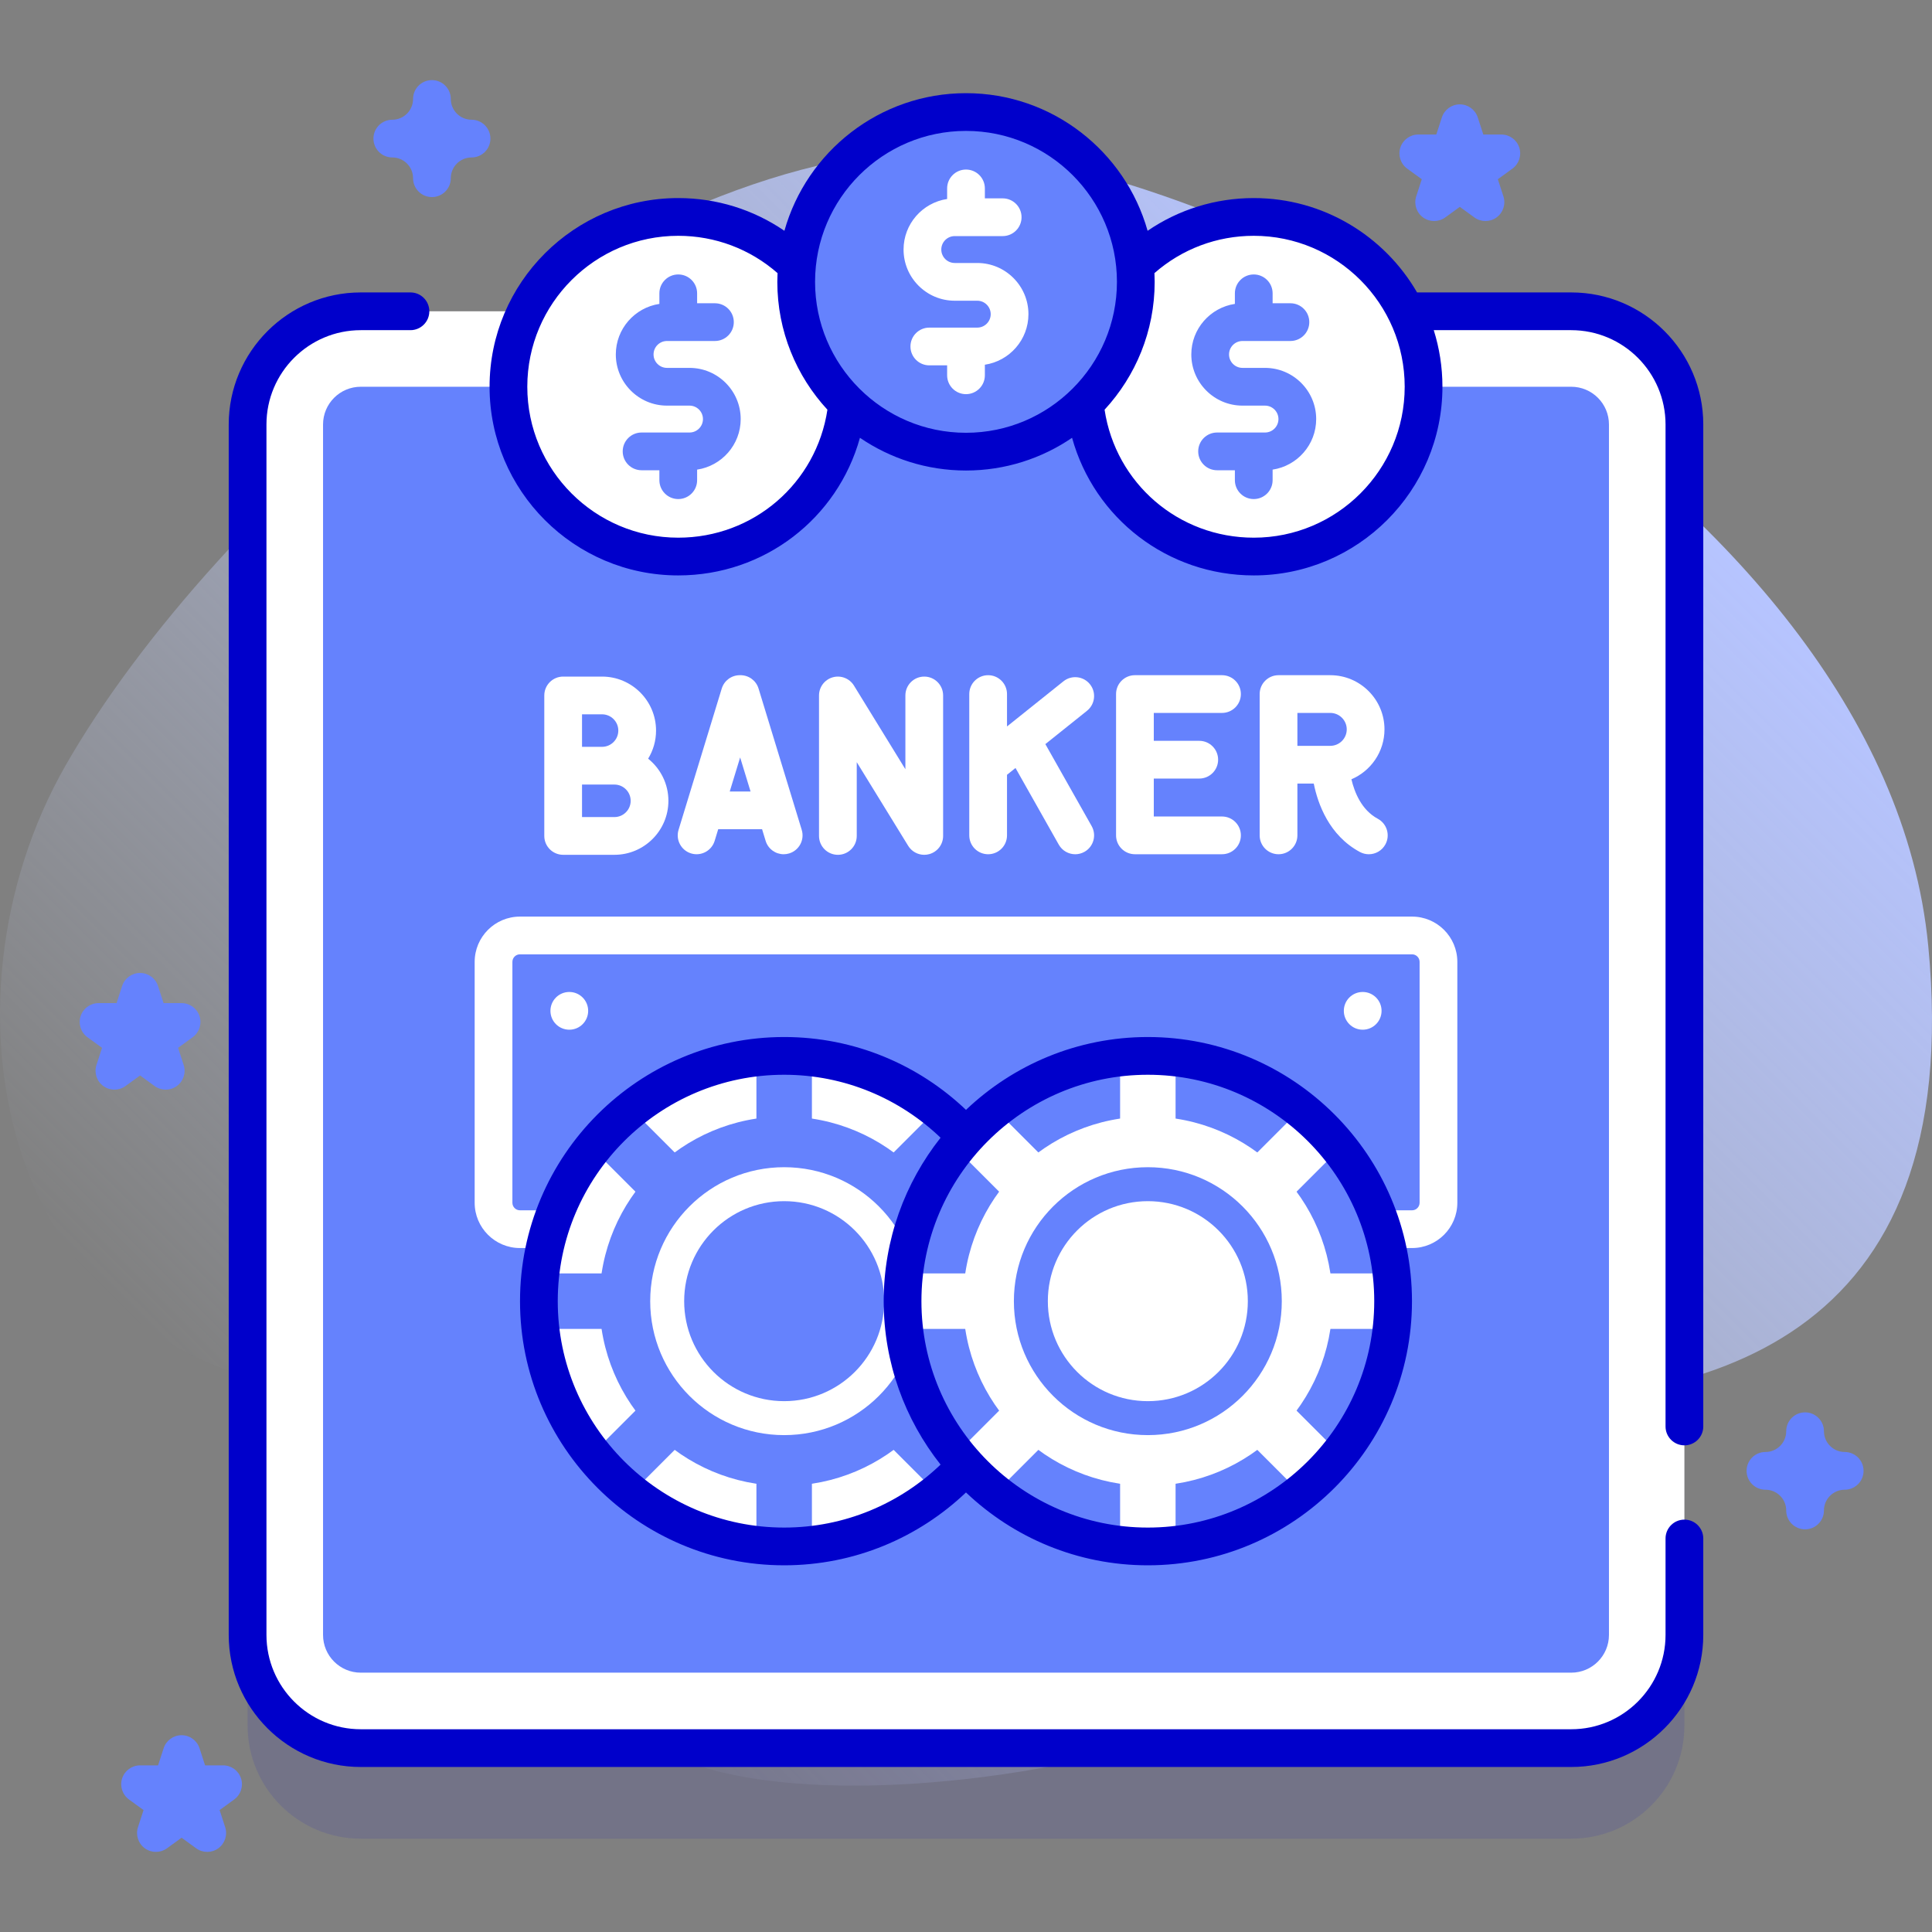 <svg id="Capa_1" enable-background="new 0 0 512 512" height="512" viewBox="0 0 512 512" width="512" xmlns="http://www.w3.org/2000/svg" xmlns:xlink="http://www.w3.org/1999/xlink"><rect x="0" y="0" width="512" height="512" fill="#808080" stroke="none"/><linearGradient id="SVGID_1_" gradientUnits="userSpaceOnUse" x1="101.481" x2="414.881" y1="416.35" y2="102.95"><stop offset="0" stop-color="#d1ddff" stop-opacity="0"/><stop offset="1" stop-color="#b6c4ff"/></linearGradient><g><g><path d="m511.007 250.676c-11.813-122.785-192.259-210.807-260.739-210.926-87.861-.153-193.86 94.771-232.946 163.202-35.83 62.73-17.715 158.279 69.694 165.803 55.69 4.794 149.685-39.418 91.262 32.373-81.244 99.835 124.213 77.311 165.877 42.882 33.217-27.449-23.385-48.093-42.359-64.557-70.717-61.362 229.569 82.823 209.211-128.777z" fill="url(#SVGID_1_)"/></g><g><g><path d="m416.386 487.269h-320.772c-16.569 0-30-13.431-30-30v-320.772c0-16.569 13.431-30 30-30h320.772c16.569 0 30 13.431 30 30v320.772c0 16.569-13.431 30-30 30z" fill="#0000cb" opacity=".1"/><g><g><g><g><path d="m416.386 463.269h-320.772c-16.569 0-30-13.431-30-30v-320.772c0-16.569 13.431-30 30-30h320.772c16.569 0 30 13.431 30 30v320.772c0 16.569-13.431 30-30 30z" fill="#fff"/><g><path d="m426.39 112.493v320.78c0 5.52-4.48 10-10 10h-320.78c-5.52 0-10-4.48-10-10v-320.78c0-5.52 4.48-10 10-10h320.78c5.52 0 10 4.48 10 10z" fill="#6582fd"/></g></g></g><g><g><path d="m386.209 318.743v-63.835c0-6.617-5.383-12-12-12h-236.418c-6.617 0-12 5.383-12 12v63.835c0 6.617 5.383 12 12 12h236.418c6.617 0 12-5.383 12-12zm-248.418 2c-1.103 0-2-.897-2-2v-63.835c0-1.103.897-2 2-2h236.418c1.103 0 2 .897 2 2v63.835c0 1.103-.897 2-2 2z" fill="#fff"/></g><g><g><g><circle cx="207.812" cy="344.822" fill="#fff" r="65"/><path d="m258.667 304.365c-3.064-3.846-6.552-7.334-10.397-10.397l-33.106 33.106v-46.825c-2.415-.272-4.865-.425-7.352-.425s-4.938.153-7.352.425v46.825l-33.106-33.106c-3.846 3.064-7.334 6.552-10.397 10.397l33.106 33.106h-46.825c-.272 2.415-.425 4.865-.425 7.352s.153 4.938.425 7.352h46.825l-33.106 33.106c3.064 3.846 6.552 7.334 10.397 10.397l33.106-33.106v46.825c2.414.272 4.865.425 7.352.425s4.938-.153 7.352-.425v-46.825l33.106 33.106c3.846-3.064 7.334-6.552 10.398-10.397l-33.106-33.106h46.825c.272-2.414.425-4.865.425-7.352s-.153-4.938-.425-7.352h-46.825z" fill="#6582fd"/><circle cx="207.812" cy="344.822" fill="#6582fd" r="48.936"/><circle cx="207.812" cy="344.822" fill="#fff" r="35.5"/><path d="m243.312 344.822c0-1.401-.09-2.781-.248-4.139-2.346 6.469-3.67 13.421-3.833 20.662 2.602-4.936 4.081-10.555 4.081-16.523z" fill="#ffc498"/><circle cx="207.812" cy="344.822" fill="#6582fd" r="26.5"/></g></g><g><g><circle cx="304.188" cy="344.822" fill="#6582fd" r="65"/><path d="m355.043 304.365c-3.064-3.846-6.552-7.334-10.397-10.397l-33.106 33.106v-46.825c-2.415-.272-4.865-.425-7.352-.425s-4.938.153-7.352.425v46.825l-33.106-33.106c-3.846 3.064-7.334 6.552-10.397 10.397l33.106 33.106h-46.825c-.272 2.415-.425 4.865-.425 7.352s.153 4.938.425 7.352h46.825l-33.106 33.106c3.064 3.846 6.552 7.334 10.397 10.397l33.106-33.106v46.825c2.414.272 4.865.425 7.352.425s4.938-.153 7.352-.425v-46.825l33.106 33.106c3.846-3.064 7.334-6.552 10.398-10.397l-33.106-33.106h46.825c.272-2.414.425-4.865.425-7.352s-.153-4.938-.425-7.352h-46.825z" fill="#fff"/><path d="m304.188 274.822c-18.663 0-35.63 7.356-48.192 19.303-12.554-11.946-29.517-19.304-48.186-19.304-38.6 0-70 31.4-70 70s31.4 70 70 70c18.669 0 35.631-7.358 48.185-19.303 12.562 11.948 29.529 19.304 48.193 19.304 38.598 0 70-31.402 70-70s-31.402-70-70-70zm-156.378 69.999c0-33.08 26.92-60 60-60 16.074 0 30.67 6.365 41.449 16.687-9.424 11.926-15.071 26.968-15.071 43.314 0 16.345 5.646 31.387 15.071 43.313-10.78 10.322-25.375 16.686-41.449 16.686-33.08 0-60-26.92-60-60zm156.378 60.001c-33.084 0-60-26.916-60-60s26.916-60 60-60 60 26.916 60 60-26.916 60-60 60z" fill="#0000cb"/><circle cx="304.188" cy="344.822" fill="#fff" r="48.936"/><circle cx="304.188" cy="344.822" fill="#6582fd" r="35.5"/><circle cx="304.188" cy="344.822" fill="#fff" r="26.5"/></g></g></g></g><g><g><g><g><path d="m162.826 226.533h-13.582c-2.761 0-5-2.239-5-5v-37.23c0-2.761 2.239-5 5-5h10.308c7.889 0 14.308 6.418 14.308 14.308 0 2.727-.767 5.278-2.096 7.45 3.272 2.624 5.371 6.654 5.371 11.166-.001 7.888-6.42 14.306-14.309 14.306zm-8.582-10h8.582c2.375 0 4.308-1.933 4.308-4.308s-1.933-4.308-4.308-4.308h-8.582zm0-18.615h5.308c2.375 0 4.308-1.933 4.308-4.308s-1.933-4.308-4.308-4.308h-5.308z" fill="#fff"/></g></g></g><g><path d="m244.937 226.534c-1.705 0-3.333-.875-4.259-2.382l-13.63-22.169v19.551c0 2.761-2.239 5-5 5s-5-2.239-5-5v-37.23c0-2.237 1.486-4.203 3.639-4.812 2.153-.606 4.449.286 5.62 2.193l13.63 22.169v-19.551c0-2.761 2.239-5 5-5 2.762 0 5 2.239 5 5v37.23c0 2.237-1.486 4.203-3.639 4.812-.451.127-.909.189-1.361.189z" fill="#fff"/></g><g fill="#fff"><path d="m289.3 218.923-12.271-21.73 11.041-8.833c2.156-1.726 2.506-4.872.781-7.028-1.726-2.156-4.872-2.505-7.028-.78l-14.955 11.965v-8.583c0-2.762-2.239-5-5-5s-5 2.238-5 5v37.449c0 2.762 2.239 5 5 5s5-2.238 5-5v-16.06l2.25-1.8 11.474 20.318c.919 1.628 2.614 2.543 4.358 2.543.833 0 1.677-.209 2.454-.647 2.406-1.359 3.254-4.409 1.896-6.814z"/><path d="m323.845 188.932c2.761 0 5-2.238 5-5s-2.239-5-5-5h-23.078c-2.761 0-5 2.238-5 5v37.449c0 2.762 2.239 5 5 5h23.078c2.761 0 5-2.238 5-5s-2.239-5-5-5h-18.078v-10.054h12.048c2.761 0 5-2.238 5-5s-2.239-5-5-5h-12.048v-7.396h18.078z"/><path d="m365.119 216.975c-4.309-2.311-6.174-7.036-6.979-10.456 5.145-2.187 8.762-7.291 8.762-13.224 0-7.919-6.443-14.362-14.362-14.362h-13.716c-2.761 0-5 2.238-5 5v37.449c0 2.762 2.239 5 5 5s5-2.238 5-5v-13.725h4.335c1.082 5.354 4.056 13.744 12.232 18.131.752.403 1.562.595 2.359.595 1.783 0 3.508-.956 4.41-2.638 1.306-2.433.392-5.464-2.041-6.77zm-21.295-28.043h8.716c2.405 0 4.362 1.957 4.362 4.362s-1.957 4.362-4.362 4.362h-8.716z"/><path d="m201.026 182.472c-.643-2.103-2.583-3.539-4.782-3.539h-.193c-2.199 0-4.139 1.437-4.782 3.539l-11.443 37.449c-.807 2.641.68 5.436 3.321 6.243 2.637.804 5.436-.68 6.243-3.321l.945-3.092h11.625l.945 3.092c.658 2.154 2.639 3.54 4.78 3.54.484 0 .976-.07 1.463-.219 2.641-.808 4.128-3.603 3.321-6.243zm-7.636 27.279 2.757-9.023 2.757 9.023z"/></g></g><g fill="#fff"><circle cx="150.871" cy="267.883" r="5"/><circle cx="361.129" cy="267.883" r="5"/></g></g><g><g><g><circle cx="332.256" cy="102.493" fill="#fff" r="45"/></g><path d="m348.803 111.057c0-7.479-6.084-13.563-13.563-13.563h-5.968c-1.965 0-3.563-1.598-3.563-3.563s1.598-3.563 3.563-3.563h12.705c2.761 0 5-2.239 5-5s-2.239-5-5-5h-4.721v-2.634c0-2.761-2.239-5-5-5s-5 2.239-5 5v2.801c-6.523.979-11.547 6.604-11.547 13.397 0 7.479 6.084 13.563 13.563 13.563h5.968c1.965 0 3.563 1.599 3.563 3.563s-1.598 3.563-3.563 3.563h-12.704c-2.761 0-5 2.239-5 5s2.239 5 5 5h4.72v2.635c0 2.761 2.239 5 5 5s5-2.239 5-5v-2.802c6.523-.98 11.547-6.606 11.547-13.397z" fill="#6582fd"/></g><g><g><circle cx="179.744" cy="102.493" fill="#fff" r="45"/></g><path d="m196.291 111.057c0-7.479-6.084-13.563-13.563-13.563h-5.968c-1.965 0-3.563-1.598-3.563-3.563s1.598-3.563 3.563-3.563h12.705c2.761 0 5-2.239 5-5s-2.239-5-5-5h-4.721v-2.634c0-2.761-2.239-5-5-5s-5 2.239-5 5v2.801c-6.523.979-11.547 6.604-11.547 13.397 0 7.479 6.084 13.563 13.563 13.563h5.968c1.965 0 3.563 1.599 3.563 3.563s-1.598 3.563-3.563 3.563h-12.704c-2.761 0-5 2.239-5 5s2.239 5 5 5h4.72v2.635c0 2.761 2.239 5 5 5s5-2.239 5-5v-2.802c6.523-.98 11.547-6.606 11.547-13.397z" fill="#6582fd"/></g></g><g><g><g><circle cx="256" cy="74.694" fill="#6582fd" r="45"/></g><g fill="#0000cb"><path d="m446.386 402.714c-2.761 0-5 2.238-5 5v25.556c0 13.785-11.215 25-25 25h-320.772c-13.785 0-25-11.215-25-25v-320.773c0-13.785 11.215-25 25-25h13.162c2.761 0 5-2.238 5-5s-2.239-5-5-5h-13.162c-19.299 0-35 15.701-35 35v320.773c0 19.299 15.701 35 35 35h320.771c19.299 0 35-15.701 35-35v-25.556c.001-2.762-2.238-5-4.999-5z"/><path d="m416.386 77.497h-40.849c-8.658-14.933-24.808-25.006-43.277-25.006-10.172 0-19.898 3.043-28.135 8.673-5.917-21.015-25.243-36.471-48.125-36.471s-42.208 15.455-48.125 36.471c-8.236-5.63-17.963-8.673-28.135-8.673-27.57 0-50 22.43-50 50s22.43 50 50 50c22.891 0 42.253-15.171 48.152-36.471 8.016 5.469 17.694 8.673 28.108 8.673s20.093-3.204 28.108-8.673c5.898 21.3 25.26 36.471 48.151 36.471 27.57 0 50-22.43 50-50 0-5.222-.808-10.258-2.3-14.994h36.426c13.785 0 25 11.215 25 25v265.535c0 2.762 2.239 5 5 5s5-2.238 5-5v-265.535c.001-19.299-15.7-35-34.999-35zm-236.646 64.994c-22.056 0-40-17.944-40-40s17.944-40 40-40c9.768 0 19.026 3.498 26.318 9.889-.035.767-.059 1.538-.059 2.313 0 13.064 5.042 24.969 13.275 33.885-2.943 19.483-19.561 33.913-39.534 33.913zm36.26-67.798c0-22.056 17.944-40 40-40s40 17.944 40 40-17.944 40-40 40-40-17.944-40-40zm116.26 67.798c-19.973 0-36.591-14.43-39.535-33.913 8.233-8.916 13.275-20.82 13.275-33.885 0-.776-.024-1.546-.059-2.313 7.292-6.391 16.551-9.889 26.318-9.889 22.056 0 40 17.944 40 40s-17.943 40-39.999 40z"/></g></g><path d="m272.547 83.257c0-7.479-6.084-13.563-13.563-13.563h-5.968c-1.965 0-3.563-1.598-3.563-3.563s1.598-3.563 3.563-3.563h12.705c2.761 0 5-2.239 5-5s-2.239-5-5-5h-4.721v-2.634c0-2.761-2.239-5-5-5s-5 2.239-5 5v2.801c-6.523.979-11.547 6.604-11.547 13.397 0 7.479 6.084 13.563 13.563 13.563h5.968c1.965 0 3.563 1.599 3.563 3.563s-1.598 3.563-3.563 3.563h-12.704c-2.761 0-5 2.239-5 5s2.239 5 5 5h4.72v2.635c0 2.761 2.239 5 5 5s5-2.239 5-5v-2.802c6.523-.98 11.547-6.605 11.547-13.397z" fill="#fff"/></g></g></g><g><path d="m114.467 52.229c-2.761 0-5-2.238-5-5 0-3.032-2.467-5.5-5.5-5.5-2.761 0-5-2.238-5-5s2.239-5 5-5c3.033 0 5.5-2.468 5.5-5.5 0-2.762 2.239-5 5-5s5 2.238 5 5c0 3.032 2.467 5.5 5.5 5.5 2.761 0 5 2.238 5 5s-2.239 5-5 5c-3.033 0-5.5 2.468-5.5 5.5 0 2.762-2.238 5-5 5z" fill="#6582fd"/></g><g><path d="m478.365 405.291c-2.761 0-5-2.238-5-5 0-3.032-2.467-5.5-5.5-5.5-2.761 0-5-2.238-5-5s2.239-5 5-5c3.033 0 5.5-2.468 5.5-5.5 0-2.762 2.239-5 5-5s5 2.238 5 5c0 3.032 2.467 5.5 5.5 5.5 2.761 0 5 2.238 5 5s-2.239 5-5 5c-3.033 0-5.5 2.468-5.5 5.5 0 2.762-2.239 5-5 5z" fill="#6582fd"/></g><g><path d="m393.664 58.581c-1.031 0-2.062-.318-2.939-.955l-3.859-2.804-3.859 2.804c-1.752 1.273-4.125 1.273-5.878 0-1.752-1.273-2.486-3.53-1.816-5.59l1.474-4.537-3.859-2.805c-1.752-1.273-2.486-3.53-1.816-5.59.669-2.061 2.589-3.455 4.755-3.455h4.771l1.474-4.536c.669-2.061 2.589-3.455 4.755-3.455s4.085 1.395 4.755 3.454l1.474 4.537h4.771c2.166 0 4.086 1.395 4.755 3.455s-.064 4.316-1.816 5.59l-3.859 2.805 1.474 4.537c.669 2.06-.064 4.316-1.816 5.59-.879.637-1.91.955-2.941.955z" fill="#6582fd"/></g><g><path d="m54.918 490.771c-1.031 0-2.062-.318-2.939-.955l-3.859-2.804-3.859 2.804c-1.752 1.273-4.125 1.273-5.878 0-1.752-1.273-2.486-3.53-1.816-5.59l1.474-4.537-3.859-2.805c-1.752-1.273-2.486-3.53-1.816-5.59.669-2.061 2.589-3.455 4.755-3.455h4.771l1.474-4.536c.669-2.061 2.589-3.455 4.755-3.455s4.085 1.395 4.755 3.454l1.474 4.537h4.771c2.166 0 4.086 1.395 4.755 3.455s-.064 4.316-1.816 5.59l-3.859 2.805 1.474 4.537c.669 2.06-.064 4.316-1.816 5.59-.878.636-1.909.955-2.941.955z" fill="#6582fd"/></g><g><path d="m43.918 288.769c-1.031 0-2.062-.318-2.939-.955l-3.859-2.804-3.859 2.804c-1.752 1.273-4.125 1.273-5.878 0-1.752-1.273-2.486-3.53-1.816-5.59l1.474-4.537-3.859-2.805c-1.752-1.273-2.486-3.53-1.816-5.59.669-2.061 2.589-3.455 4.755-3.455h4.771l1.474-4.537c.669-2.061 2.589-3.455 4.755-3.455s4.086 1.395 4.755 3.455l1.474 4.537h4.771c2.166 0 4.086 1.395 4.755 3.455s-.064 4.316-1.816 5.59l-3.859 2.805 1.474 4.537c.669 2.06-.064 4.316-1.816 5.59-.878.636-1.909.955-2.941.955z" fill="#6582fd"/></g></g></g></svg>